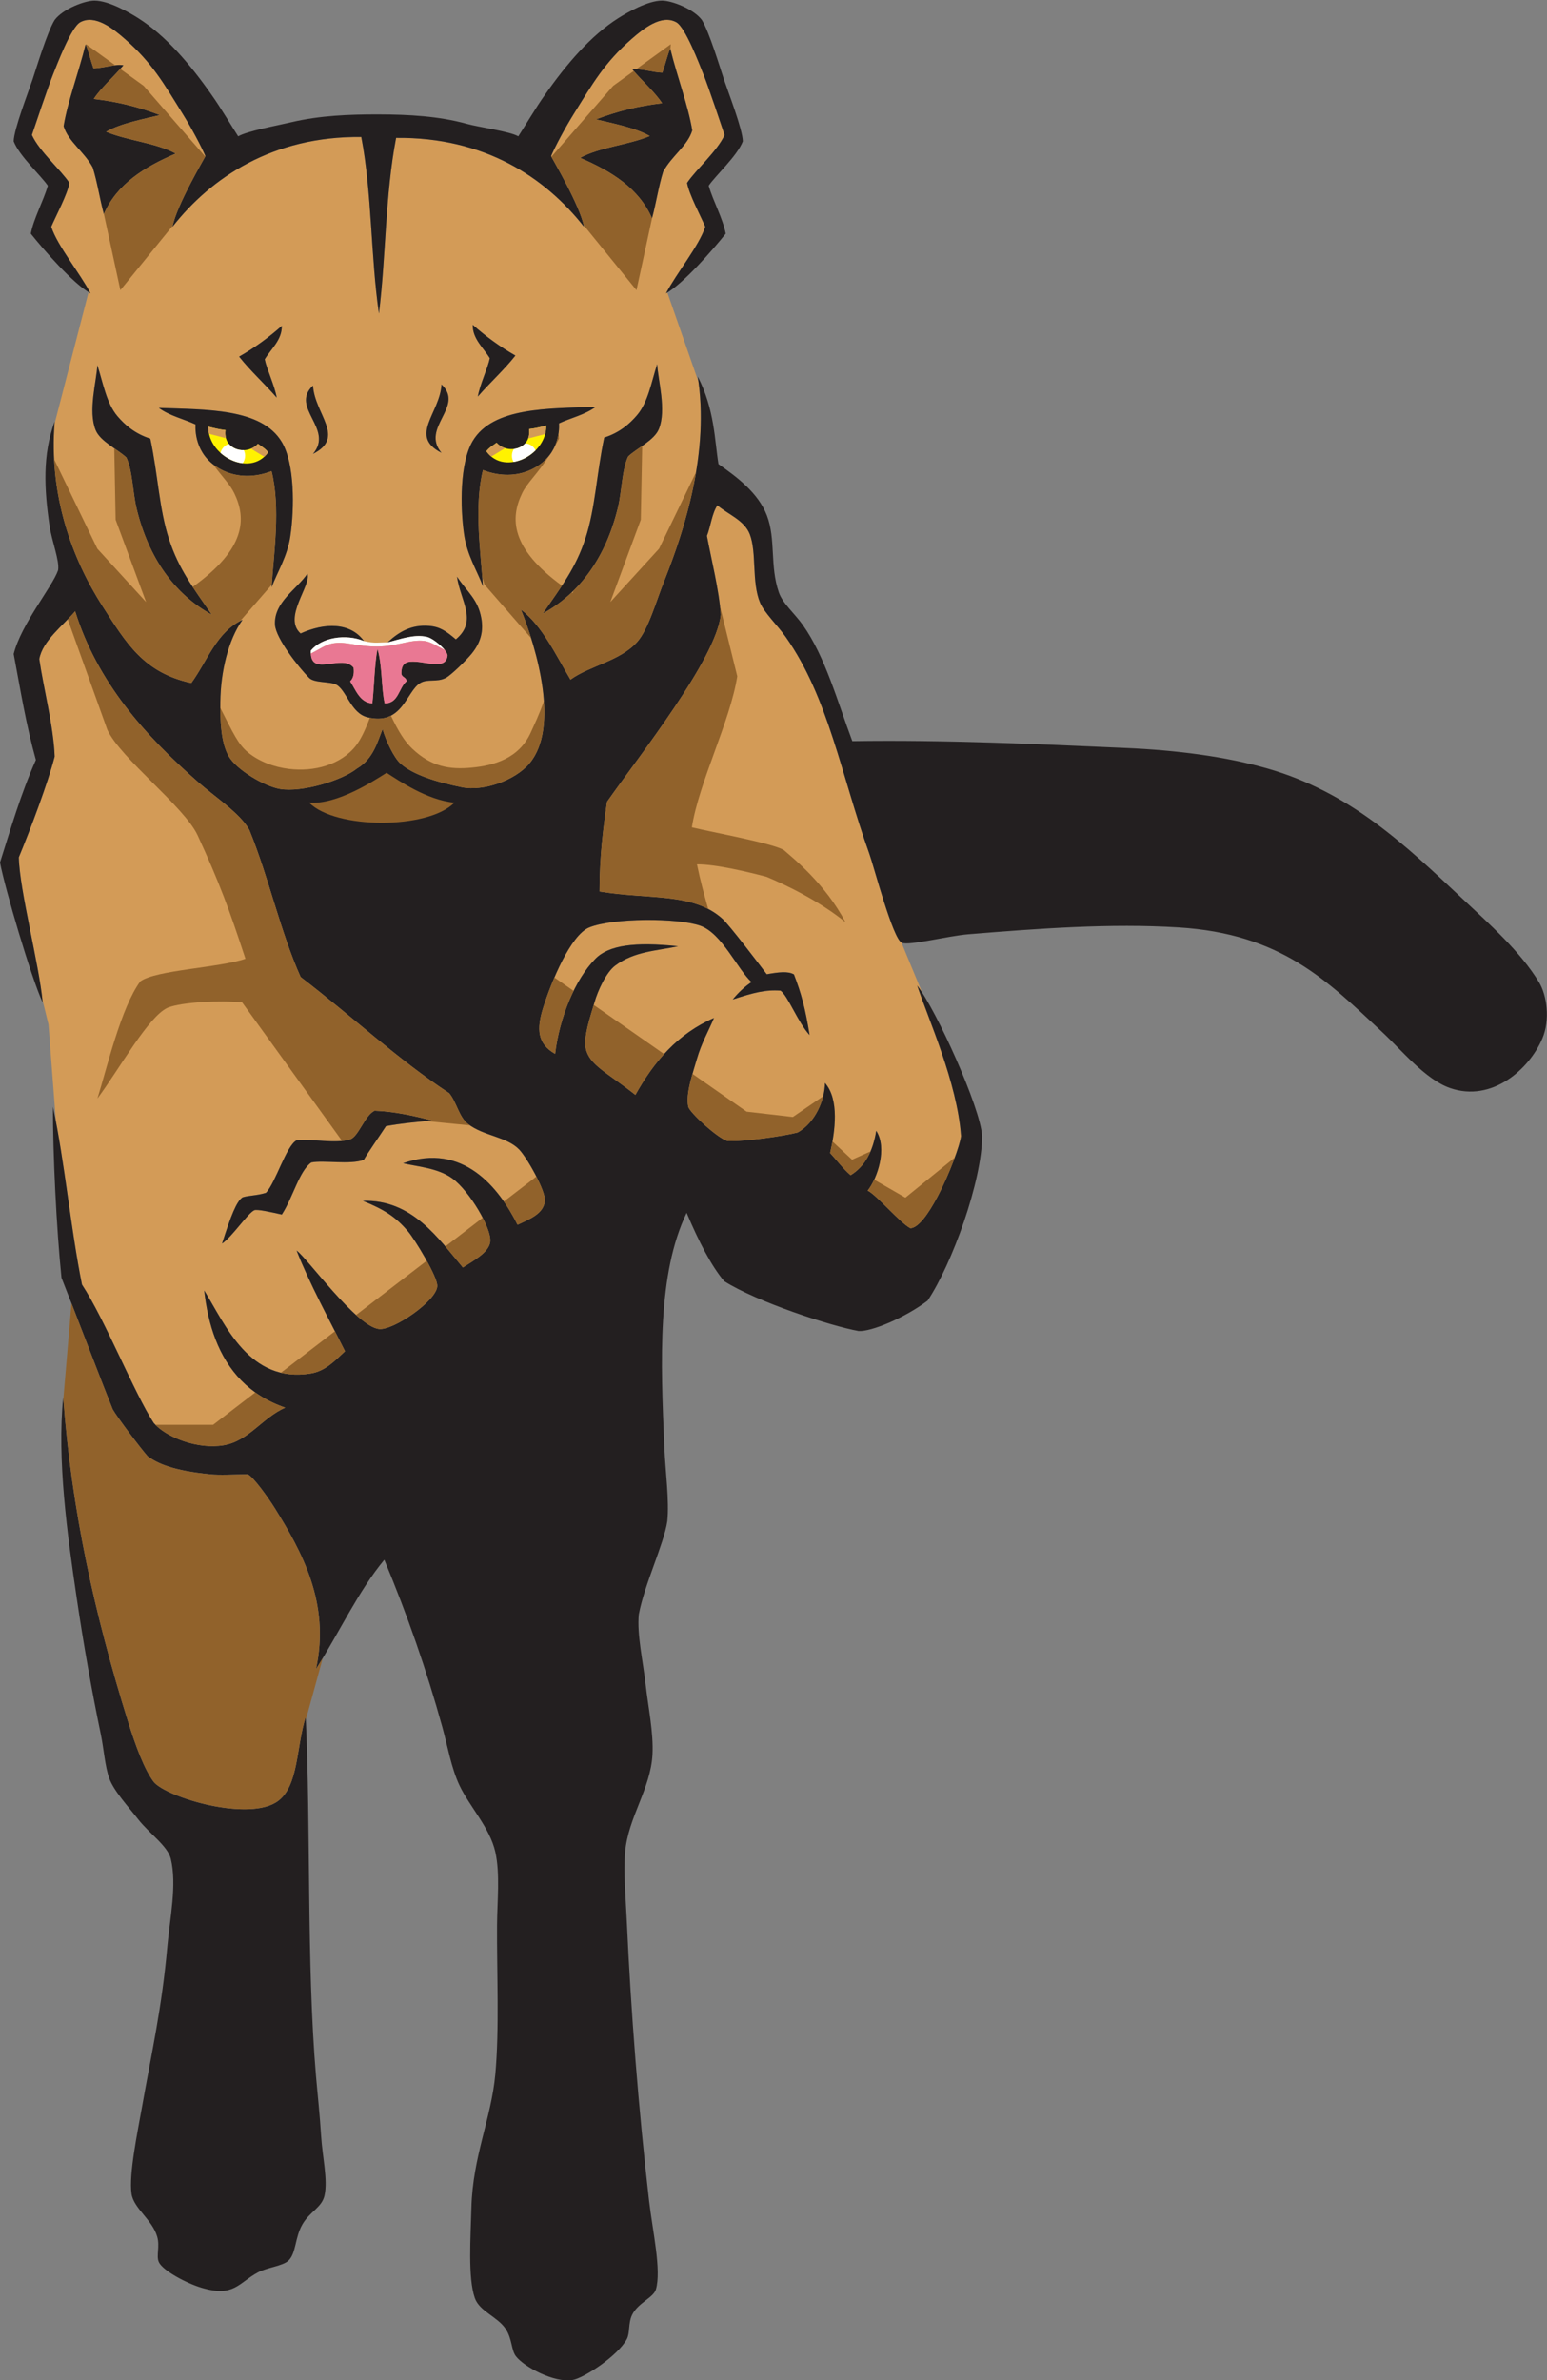 <?xml version="1.0" encoding="UTF-8" standalone="no"?>
<svg
   xmlns:dc="http://purl.org/dc/elements/1.1/"
   xmlns:cc="http://creativecommons.org/ns#"
   xmlns:rdf="http://www.w3.org/1999/02/22-rdf-syntax-ns#"
   xmlns:svg="http://www.w3.org/2000/svg"
   xmlns="http://www.w3.org/2000/svg"
   viewBox="0 0 579.52 891.093"
   height="891.093"
   width="579.52"
   xml:space="preserve"
   id="svg2"
   version="1.1"><rect x="0" y="0" width="579.52" height="891.093" fill="#808080" stroke="none"/><defs
     id="defs6" /><g
     transform="matrix(1.333,0,0,-1.333,0,891.093)"
     id="g10"><g
       transform="scale(0.1)"
       id="g12"><path
         id="path14"
         style="fill:#d39b57;fill-opacity:1;fill-rule:evenodd;stroke:none"
         d="m 1962.98,5612.21 -87.52,250.89 c -1.31,-0.8 -2.61,-1.58 -3.88,-2.3 28.85,55.68 93.6,134.23 110.4,187.2 -12.8,29.92 -45.46,90.75 -51.16,123.09 24.95,37.37 84.57,88.75 105.54,134.6 -7.34,21.55 -44.59,133.27 -59.18,169.51 -11.91,29.56 -50.92,133.09 -76.74,147.22 -41.96,22.97 -93.21,-18.77 -124.87,-46.42 -77.15,-67.39 -109.62,-125.16 -163.19,-211.2 -24.74,-39.73 -51.74,-90.27 -63.71,-118.28 3.28,-7.73 81.37,-138.66 92.51,-198.52 -108.47,137.93 -278.93,252.32 -528.04,249.61 -31.15,-163.1 -28.06,-330.38 -48.22,-493.53 -23.32,160.09 -19.43,338.11 -49.59,496.02 -249.107,2.71 -422.064,-114.17 -530.529,-252.1 11.14,59.86 89.222,190.79 92.504,198.52 -11.961,28.01 -38.977,78.55 -63.707,118.28 -53.571,86.04 -86.039,143.81 -163.2,211.2 -31.66,27.65 -82.898,69.39 -124.863,46.42 -25.816,-14.13 -64.832,-117.66 -76.734,-147.22 -14.59,-36.24 -51.844,-147.96 -59.184,-169.51 20.965,-45.85 80.586,-97.23 105.543,-134.6 -5.703,-32.34 -38.367,-93.17 -51.16,-123.09 16.797,-52.97 81.547,-131.52 110.398,-187.2 -1.808,1.03 -3.668,2.15 -5.55,3.34 L 153.063,5493.6 c -14.856,-205.22 50.953,-380.4 134.933,-511.2 66.297,-103.24 115.477,-187.13 249.606,-215.99 45.218,61.97 70.804,143.59 144,177.59 -40.235,-56.29 -61.512,-146.37 -62.403,-230.4 -0.539,-50.95 1.012,-114.56 24,-153.6 22.137,-37.58 99.59,-83.74 144.004,-91.2 61.11,-10.25 174.328,23.85 215.997,57.6 47.27,27.7 58.35,78.15 72,110.4 10.12,-35.51 32.49,-79.91 49.1,-95.42 33.85,-31.59 100.01,-52.67 174,-67.77 59.43,-12.15 149.15,18.79 189.7,67.19 84.96,101.41 20.79,320.75 -24,432 59.61,-45.46 97.47,-126.53 139.2,-196.8 55.27,39.79 138.39,51.49 187.2,105.61 32.05,35.52 54.65,118.59 76.8,172.79 56.52,142.49 123.4,351.14 95.78,557.81 z M 119.172,3877.18 l 17.137,-69.89 20.886,-272.85 c 27.77,-145.62 43.977,-312.6 73.203,-457.62 64.793,-98.58 147.012,-305.3 201.606,-388.81 35.371,-40.55 124.035,-74.85 196.797,-62.4 70.34,12.03 108.09,76.99 172.801,105.6 -101.598,34.92 -162.145,104.69 -195.86,191.58 -16.461,42.44 -26.527,88.97 -31.847,137.5 59.89,-97.05 126.835,-261.52 299.703,-233.08 40.207,6.62 66.965,34.84 96.004,62.4 -43.016,86.58 -99.653,189.53 -136.047,282.73 29.929,-20.91 168.265,-214.02 232.045,-220.35 39.51,-3.9 160.06,77.85 163.2,120.02 1.93,25.94 -63.35,131.97 -81.6,153.6 -35.53,42.1 -67.54,61.89 -127.49,86.4 138.83,4.42 212.12,-105.76 281.09,-187.21 27.56,18.07 72.74,41.33 76.8,72.02 4.94,37.34 -59.01,143.46 -105.6,177.59 -41.55,30.43 -99.82,33.64 -139.2,43.19 168.34,59.35 269.4,-68.49 321.6,-172.8 34.01,16.02 73.63,30.84 76.8,67.21 2.5,28.63 -50.61,121.79 -72,144 -35.45,36.8 -99.38,37.57 -144,71.99 -25.36,19.57 -31.9,61.12 -52.8,86.4 -146.46,96.42 -271.853,214.78 -417.599,326.4 -57.227,127.53 -89.266,279 -144,412.8 -25.473,46.49 -95.156,91.51 -144,134.4 -149.031,130.88 -283.196,280.07 -345.602,480 -32.738,-38.89 -92.074,-83.06 -100.801,-134.39 11.457,-79.65 40.426,-190.64 43.2,-273.61 -19.133,-74.8 -68.254,-204.71 -100.793,-283.2 2.066,-91.34 54.777,-290.78 66.367,-399.62 z m 2472.408,19.66 -58.26,140.53 c -25.62,15.54 -77.52,213.98 -90.12,249.04 -79.25,220.5 -114.47,438.54 -235.21,609.6 -23.49,33.29 -60.1,67.7 -71.99,96 -24.06,57.27 -9.07,140.44 -28.8,191.99 -15.22,39.77 -61.22,55.98 -91.2,81.6 -15.55,-23.45 -19.1,-60.3 -29.32,-85.88 11.35,-61.78 34.55,-154.29 38.92,-221.32 -13.07,-125.06 -229.7,-397.09 -319.8,-525.59 -9.75,-69.04 -21.15,-150.49 -21,-252.01 141.54,-23.45 263.09,-2.29 345.6,-76.8 19.64,-17.72 102.83,-127.11 124.36,-155.54 33.81,5.99 59.65,9.14 76.43,-0.45 20.49,-53.35 31.84,-94.69 44.01,-170.41 -32.93,35.51 -60.57,109.84 -81.61,124.8 -42.09,3.08 -75.38,-5.52 -134.39,-24.8 14.12,17.86 34.75,37.17 52.8,48.81 -39.07,35.42 -83.24,137.11 -144,158.39 -64.35,22.54 -245.92,21.99 -312,-4.8 -52.41,-21.24 -106.31,-151.68 -129.6,-225.59 -18.9,-59.94 -16.44,-101.11 33.6,-129.61 12.2,101.44 55.69,208.85 113.34,267.18 37.84,38.29 110.11,47.82 232.26,35.23 -57.09,-13 -122.61,-13.42 -177.21,-54.81 -24.62,-18.65 -48.2,-69.03 -57.99,-103.6 -10.83,-38.26 -31.51,-95.85 -24.01,-129.59 10.31,-46.3 60.86,-67.37 139.21,-129.6 52.08,93.52 119.25,171.94 220.79,215.99 -14.53,-35.5 -35.02,-69.89 -47.99,-115.2 -10.65,-37.2 -32.83,-99.26 -24,-134.4 4.08,-16.29 83.71,-89.41 110.4,-96 47.8,-1.8 157.68,13.75 196.8,24 49.47,27.54 76.15,91.15 76.8,139.2 40.7,-46.65 28.51,-135.53 14.39,-196.8 15.22,-16.11 35.51,-43.22 57.6,-62.4 40.74,24.86 63.09,68.11 72.01,124.8 31.86,-49.26 3.34,-133.34 -24,-168 25.96,-12.93 90.9,-90.64 120,-105.6 22.03,0.62 50.1,39.37 75.47,87.1 34.78,65.41 64.55,147.66 66.93,171.71 -10.84,151.26 -92.71,329.99 -123.2,422.79 4.24,-5.42 8.92,-12.14 13.98,-19.96 z M 1846.85,5662.2 c -16.27,-50.33 -25.35,-106.7 -56.48,-143.32 -20.62,-24.26 -48.99,-49.24 -92.33,-63.08 -21.59,-101.15 -24.68,-197.19 -52.8,-283.2 -27.38,-83.78 -67.51,-135.17 -119.99,-211.2 104.51,57.35 177.61,158.83 211.2,297.6 11.1,45.88 11.34,107.21 28.8,143.82 24.77,23.36 73.5,45.32 86.39,76.98 21.85,53.62 -2.48,137.62 -4.79,182.4 z m -172.8,-120 c -133.15,-5.09 -288.55,-0.37 -345.6,-96 -36.23,-60.72 -35.62,-185.03 -24.01,-264 8.38,-56.91 36.28,-100.42 52.81,-144 -5.9,92.96 -25.79,222.95 0,326.41 48.47,-18.8 96.02,-16.93 134.21,0.73 77.46,35.81 80.86,106.8 79.57,130.35 30.4,14.39 73.6,24.39 103.02,46.51 z m -345.6,230.4 c -0.72,-39.21 29.75,-63.87 48,-93.89 -5.56,-27.94 -27.99,-74.06 -33.6,-107.71 34.16,39.45 73.12,74.08 105.59,115.2 -43.85,24.94 -83.46,54.14 -119.99,86.4 z m -87.63,-167.61 c 66.07,-61.96 -59.98,-121.17 0,-192 -93.15,46.93 -4.19,111.77 0,192 z m 642.86,943.19 c -6.82,-13.69 -13.81,-44.02 -22.23,-67.38 -28.24,0.73 -63.02,13.1 -84.08,8.68 28,-32.9 64.05,-64.42 83.39,-94.52 -71.11,-8.74 -122.86,-21.76 -185.92,-45.29 41.87,-10.33 110.06,-22.99 151.21,-46.89 -60.8,-25.36 -139.5,-30.69 -195.7,-61.2 88.38,-37.83 165.39,-85.83 202.04,-169.92 12.12,45.37 18.34,89.56 31.29,130.97 24.6,45.3 68.64,72.44 81.73,115.88 -11,68.39 -42.35,150.38 -61.73,229.67 z M 1214.4,3537.6 c -53.88,-4.74 -88.76,-8.23 -129.6,-15.68 -20.86,-31.99 -51.35,-74.96 -62.4,-94.72 -39.623,-14.55 -111.787,-0.29 -147.521,-7.36 -33.871,-23.24 -52.113,-99.57 -82.875,-146.25 -29.039,6.55 -69.801,15.67 -77.461,12.05 -18.68,-8.82 -62.781,-75.39 -90.543,-93.63 24.805,77.97 40.551,118.42 57.602,129.79 15.961,5.47 40.23,4.72 65.722,12.74 27.117,27.66 56.989,132.49 86.211,147.51 42.418,5.28 108.199,-10.75 150.465,2.75 23.74,7.59 41.29,67.97 68.87,80.32 55.33,-2.06 111.24,-14.52 161.53,-27.52 z M 864,5073.6 c 11.48,-33.23 -69.945,-123.12 -19.199,-168 67.109,30.45 139.457,31.9 178.129,-21.31 -51.77,21.03 -118.715,10.31 -149.332,-26.68 -4.219,-79.03 87.465,-6.95 120,-48.01 2.324,-18.32 -1.364,-30.64 -9.598,-38.4 14.813,-21.99 27.05,-60.44 62.42,-61.87 5.08,45.03 6.03,109.16 14.38,153.07 14.11,-48.63 10.32,-110 20.27,-153.07 39.32,-0.39 39.46,43.74 61.33,61.87 0.02,12.82 -15.17,10.43 -14.4,24 0.52,30.91 19,32.53 40.92,31.05 36.51,-2.46 84.48,-21.17 88.68,16.95 1.55,14.05 -39.1,48.57 -57.6,52.81 -36.67,8.38 -75.25,-6.63 -110.93,-15.47 32.79,30.35 67.65,50.4 116.8,46.38 31.16,-2.55 47.84,-14.79 75.18,-37.83 62.31,51.61 12.77,108.2 3.21,176.02 29.12,-43.4 59.33,-63.75 68.56,-117.59 5.58,-32.6 0.34,-65.25 -28.02,-99.52 -15.27,-18.45 -57.34,-59.7 -72,-67.2 -25.77,-13.19 -50.69,-1.69 -72,-14.39 -38.69,-23.09 -50.25,-121.23 -148.8,-96 -45.988,11.76 -58.023,75.16 -86.398,91.2 -17.25,9.73 -61.95,4.27 -76.801,19.19 -30.242,30.4 -93.625,111.53 -95.996,148.81 -4.071,63.86 61.98,100.35 91.195,143.99 z m -590.402,585.61 c 16.269,-50.34 25.355,-106.71 56.484,-143.33 20.617,-24.26 48.984,-49.24 92.32,-63.08 21.598,-101.14 24.688,-197.19 52.797,-283.2 27.383,-83.77 67.52,-135.17 120,-211.2 -104.508,57.35 -177.617,158.83 -211.199,297.61 -11.105,45.88 -11.348,107.21 -28.801,143.81 -24.765,23.36 -73.5,45.31 -86.398,76.98 -21.844,53.61 2.492,137.62 4.797,182.41 z m 172.804,-120 c 133.141,-5.11 288.547,-0.38 345.602,-96.01 36.223,-60.72 35.609,-185.03 23.996,-263.99 -8.371,-56.93 -36.273,-100.44 -52.801,-144.01 5.895,92.96 25.789,222.96 0,326.41 -48.476,-18.8 -96.027,-16.93 -134.215,0.73 -77.457,35.81 -80.863,106.8 -79.566,130.35 -30.395,14.4 -73.594,24.39 -103.016,46.52 z m 345.602,230.4 c 0.715,-39.22 -29.758,-63.88 -48.004,-93.9 5.555,-27.94 27.992,-74.05 33.602,-107.71 -34.161,39.45 -73.129,74.08 -105.598,115.2 43.855,24.94 83.457,54.14 120,86.41 z m 87.621,-167.62 c -66.066,-61.96 59.98,-121.16 0,-192 93.152,46.92 4.188,111.76 0,192 z m -639.094,958.19 c 6.817,-13.7 13.809,-44.02 22.227,-67.38 28.25,0.73 63.023,13.09 84.09,8.68 -28.004,-32.9 -64.059,-64.43 -83.395,-94.52 71.102,-8.74 122.856,-21.77 185.922,-45.29 -41.871,-10.34 -110.062,-22.99 -151.223,-46.9 60.801,-25.36 139.504,-30.69 195.715,-61.19 -88.383,-37.83 -165.394,-85.83 -202.051,-169.92 -12.121,45.36 -18.332,89.56 -31.281,130.97 -24.613,45.29 -68.644,72.44 -81.734,115.87 11.004,68.4 42.351,150.38 61.73,229.68 z M 1612.8,3652.8 c 86.97,-50.61 155.24,-119.97 249.6,-163.19 2.56,-56.75 49.12,-95.34 48,-144.01 -1.06,-46.13 -59.48,-114.49 -52.8,-182.4 -31.02,78.91 13.66,173.76 -9.6,244.8 -9,27.52 -105.97,89.13 -129.6,110.4 -49.79,44.8 -81.19,83.51 -105.6,134.4 v 0" /><path
         id="path16"
         style="fill:#231f20;fill-opacity:1;fill-rule:evenodd;stroke:none"
         d="m 2577.6,3916.8 c 53.42,-68.21 177.89,-343.11 182.4,-422.39 0,-126.04 -84.47,-360.31 -153.22,-462.71 -64.24,-48.56 -158.93,-87.62 -193.87,-85.27 -78.05,14.04 -285.26,81.4 -377.7,139.98 -35.99,42.14 -72.19,112.81 -105.61,191.99 -82.26,-171.35 -73.38,-412.6 -62.4,-662.4 2.83,-64.36 14.07,-145.82 8.13,-203.85 -9.68,-64.51 -64.49,-177.62 -80.12,-261.74 -5.46,-57.05 11.7,-130.33 19.19,-196.8 7.18,-63.77 22.42,-134.94 19.21,-196.79 -5,-95.8 -68.53,-176.92 -76.82,-273.62 -5,-58.53 1.76,-129.82 4.81,-196.79 11.29,-248.66 32.67,-525.18 62.4,-782.406 10,-86.465 35.29,-195.43 19.2,-249.59 -6.88,-23.164 -51.31,-37.949 -67.2,-72.012 -10.77,-23.066 -5.36,-50.097 -14.4,-67.207 C 1737.01,68.652 1640.8,5.059 1608,0 c -50.26,-7.734 -134.83,36.23 -158.4,67.207 -13.1,17.207 -10.02,48.848 -28.8,76.797 -23.04,34.316 -73.35,48.867 -86.4,86.406 -19.87,57.129 -11.77,170.235 -9.6,254.395 3.67,142.851 55.93,250.273 67.2,374.394 11.57,127.461 4.05,282.441 4.8,417.621 0.37,67.48 8.96,144.63 -4.8,206.38 -15.18,68.13 -72.93,128.13 -100.8,187.21 -23.01,48.79 -33.16,109.41 -48,163.18 -44.32,160.63 -98.57,315.51 -163.2,470.41 -73.09,-88.3 -125.484,-202.32 -192,-307.18 41.105,186.42 -41.617,332.65 -115.195,451.19 -18.414,29.65 -61.746,90.31 -76.805,95.99 -42.734,-0.41 -76.074,-2.95 -105.602,0 -104.871,10.49 -147.656,30.59 -175.207,50.43 -20.148,22.68 -86.054,110.08 -98.39,131.98 -30.555,75.23 -109.969,283.94 -144.004,369.61 -14.262,138.43 -24.402,350.83 -23.996,479.98 33.152,-154.71 49.551,-340.16 81.597,-499.18 64.793,-98.58 147.012,-305.3 201.606,-388.81 35.371,-40.55 124.035,-74.85 196.797,-62.4 70.34,12.03 108.09,76.99 172.801,105.6 -101.598,34.92 -162.145,104.69 -195.86,191.58 -16.461,42.44 -26.527,88.97 -31.847,137.5 59.89,-97.05 126.835,-261.52 299.703,-233.08 40.207,6.62 66.965,34.84 96.004,62.4 -43.016,86.58 -99.653,189.53 -136.047,282.73 29.929,-20.91 168.265,-214.02 232.045,-220.35 39.51,-3.9 160.06,77.85 163.2,120.02 1.93,25.94 -63.35,131.97 -81.6,153.6 -35.53,42.1 -67.54,61.89 -127.49,86.4 138.83,4.42 212.12,-105.76 281.09,-187.21 27.56,18.07 72.74,41.33 76.8,72.02 4.94,37.34 -59.01,143.46 -105.6,177.59 -41.55,30.43 -99.82,33.64 -139.2,43.19 168.34,59.35 269.4,-68.49 321.6,-172.8 34.01,16.02 73.63,30.84 76.8,67.21 2.5,28.63 -50.61,121.79 -72,144 -35.45,36.8 -99.38,37.57 -144,71.99 -25.36,19.57 -31.9,61.12 -52.8,86.4 -146.46,96.42 -271.853,214.78 -417.599,326.4 -57.227,127.53 -89.266,279 -144,412.8 -25.473,46.49 -95.156,91.51 -144,134.4 -149.031,130.88 -283.196,280.07 -345.602,480 -32.738,-38.89 -92.074,-83.06 -100.801,-134.39 11.457,-79.65 40.426,-190.64 43.2,-273.61 -19.133,-74.8 -68.254,-204.71 -100.793,-283.2 2.121,-93.73 57.57,-301.32 67.195,-408 -33.238,72.34 -106.41,321.21 -120,393.6 29.691,93.56 58.484,193.1 100.801,288.01 -28.059,100.75 -42.114,190.31 -62.403,297.59 21.465,84.91 109.524,189.62 124.801,235.2 4.43,27.43 -17.586,81.12 -24,124.8 -15.14,103.16 -20.168,199.39 14.399,292.8 -16.938,-208.32 49.433,-386.08 134.398,-518.4 66.297,-103.24 115.477,-187.13 249.606,-215.99 45.218,61.97 70.804,143.59 144,177.59 -40.235,-56.29 -61.512,-146.37 -62.403,-230.4 -0.539,-50.95 1.012,-114.56 24,-153.6 22.137,-37.58 99.59,-83.74 144.004,-91.2 61.11,-10.25 174.328,23.85 215.997,57.6 47.27,27.7 58.35,78.15 72,110.4 10.12,-35.51 32.49,-79.91 49.1,-95.42 33.85,-31.59 100.01,-52.67 174,-67.77 59.43,-12.15 149.15,18.79 189.7,67.19 84.96,101.41 20.79,320.75 -24,432 59.61,-45.46 97.47,-126.53 139.2,-196.8 55.27,39.79 138.39,51.49 187.2,105.61 32.05,35.52 54.65,118.59 76.8,172.79 57.9,145.98 126.7,361.42 93.59,573.01 47.57,-92.65 47.22,-178.3 58.21,-246 51.69,-36.11 111.93,-80.9 136.21,-144.6 25.61,-67.32 7.68,-141.36 33.58,-216.01 10.72,-30.89 44.75,-59.59 67.21,-91.19 63.14,-88.86 97.75,-216.25 139.2,-326.41 263.63,3.92 517.26,-8.18 768,-19.2 142.66,-6.27 279.55,-23.57 398.4,-57.6 233.28,-66.79 387.79,-215.31 547.19,-364.79 77.3,-72.51 164,-149.44 216.01,-235.2 22.84,-37.67 31.7,-106.36 9.59,-158.41 -36.93,-86.97 -142.09,-179.78 -259.19,-139.2 -69.56,24.11 -135.55,105.82 -192,158.4 -154.27,143.71 -282.67,274.88 -571.21,292.8 -191.21,11.89 -391.36,-2.93 -590.39,-19.2 -58.89,-4.81 -166.05,-32.74 -187.21,-24 -25.23,10.44 -78.41,214.06 -91.19,249.61 -79.25,220.5 -114.47,438.54 -235.21,609.6 -23.49,33.29 -60.1,67.7 -71.99,96 -24.06,57.27 -9.07,140.44 -28.8,191.99 -15.22,39.77 -61.22,55.98 -91.2,81.6 -15.55,-23.45 -19.1,-60.3 -29.32,-85.88 11.35,-61.78 34.55,-154.29 38.92,-221.32 -13.07,-125.06 -229.7,-397.09 -319.8,-525.59 -9.75,-69.04 -21.15,-150.49 -21,-252.01 141.54,-23.45 263.09,-2.29 345.6,-76.8 19.64,-17.72 102.83,-127.11 124.36,-155.54 33.81,5.99 59.65,9.14 76.43,-0.45 20.49,-53.35 31.84,-94.69 44.01,-170.41 -32.93,35.51 -60.57,109.84 -81.61,124.8 -42.09,3.08 -75.38,-5.52 -134.39,-24.8 14.12,17.86 34.75,37.17 52.8,48.81 -39.07,35.42 -83.24,137.11 -144,158.39 -64.35,22.54 -245.92,21.99 -312,-4.8 -52.41,-21.24 -106.31,-151.68 -129.6,-225.59 -18.9,-59.94 -16.44,-101.11 33.6,-129.61 12.2,101.44 55.69,208.85 113.34,267.18 37.84,38.29 110.11,47.82 232.26,35.23 -57.09,-13 -122.61,-13.42 -177.21,-54.81 -24.62,-18.65 -48.2,-69.03 -57.99,-103.6 -10.83,-38.26 -31.51,-95.85 -24.01,-129.59 10.31,-46.3 60.86,-67.37 139.21,-129.6 52.08,93.52 119.25,171.94 220.79,215.99 -14.53,-35.5 -35.02,-69.89 -47.99,-115.2 -10.65,-37.2 -32.83,-99.26 -24,-134.4 4.08,-16.29 83.71,-89.41 110.4,-96 47.8,-1.8 157.68,13.75 196.8,24 49.47,27.54 76.15,91.15 76.8,139.2 40.7,-46.65 28.51,-135.53 14.39,-196.8 15.22,-16.11 35.51,-43.22 57.6,-62.4 40.74,24.86 63.09,68.11 72.01,124.8 31.86,-49.26 3.34,-133.34 -24,-168 25.96,-12.93 90.9,-90.64 120,-105.6 22.03,0.62 50.1,39.37 75.47,87.1 34.78,65.41 64.55,147.66 66.93,171.71 -10.84,151.26 -92.71,329.99 -123.2,422.79 z m -730.75,1745.4 c -16.27,-50.33 -25.35,-106.7 -56.48,-143.32 -20.62,-24.26 -48.99,-49.24 -92.33,-63.08 -21.59,-101.15 -24.68,-197.19 -52.8,-283.2 -27.38,-83.78 -67.51,-135.17 -119.99,-211.2 104.51,57.35 177.61,158.83 211.2,297.6 11.1,45.88 11.34,107.21 28.8,143.82 24.77,23.36 73.5,45.32 86.39,76.98 21.85,53.62 -2.48,137.62 -4.79,182.4 z m -172.8,-120 c -133.15,-5.09 -288.55,-0.37 -345.6,-96 -36.23,-60.72 -35.62,-185.03 -24.01,-264 8.38,-56.91 36.28,-100.42 52.81,-144 -5.9,92.96 -25.79,222.95 0,326.41 48.47,-18.8 96.02,-16.93 134.21,0.73 77.46,35.81 80.86,106.8 79.57,130.35 30.4,14.39 73.6,24.39 103.02,46.51 z m -345.6,230.4 c -0.72,-39.21 29.75,-63.87 48,-93.89 -5.56,-27.94 -27.99,-74.06 -33.6,-107.71 34.16,39.45 73.12,74.08 105.59,115.2 -43.85,24.94 -83.46,54.14 -119.99,86.4 z m -87.63,-167.61 c 66.07,-61.96 -59.98,-121.17 0,-192 -93.15,46.93 -4.19,111.77 0,192 z m 642.86,943.19 c -6.82,-13.69 -13.81,-44.02 -22.23,-67.38 -28.24,0.73 -63.02,13.1 -84.08,8.68 28,-32.9 64.05,-64.42 83.39,-94.52 -71.11,-8.74 -122.86,-21.76 -185.92,-45.29 41.87,-10.33 110.06,-22.99 151.21,-46.89 -60.8,-25.36 -139.5,-30.69 -195.7,-61.2 88.38,-37.83 165.39,-85.83 202.04,-169.92 12.12,45.37 18.34,89.56 31.29,130.97 24.6,45.3 68.64,72.44 81.73,115.88 -11,68.39 -42.35,150.38 -61.73,229.67 z m -818.76,-744.1 c -23.32,160.09 -19.43,338.11 -49.59,496.02 -249.107,2.71 -422.064,-114.17 -530.529,-252.1 11.14,59.86 89.222,190.79 92.504,198.52 -11.961,28.01 -38.977,78.55 -63.707,118.28 -53.571,86.04 -86.039,143.81 -163.2,211.2 -31.66,27.65 -82.898,69.39 -124.863,46.42 -25.816,-14.13 -64.832,-117.66 -76.734,-147.22 -14.59,-36.24 -51.844,-147.96 -59.184,-169.51 20.965,-45.85 80.586,-97.23 105.543,-134.6 -5.703,-32.34 -38.367,-93.17 -51.16,-123.09 16.797,-52.97 81.547,-131.52 110.398,-187.2 -50.085,28.41 -131.378,122.22 -167.871,167.81 8.285,43.29 35.266,90.99 47.871,134.59 -17.699,26.99 -80.082,83.25 -96,124.8 0.75,34.32 41.406,138.66 52.801,172.8 11.645,34.86 41.5,134.32 62.336,167.93 23.617,31.56 85.805,54.67 112.106,54.45 40.086,-0.33 96.175,-32.47 123.16,-49.57 76.394,-48.45 144.808,-127.9 206.398,-216.01 24.11,-33.67 59.828,-93.89 74.196,-115.61 25.152,14.72 108.398,30.02 150.316,39.83 79.488,18.61 162.141,21.83 243.269,21.69 86.36,-0.16 171.01,-4.96 248.29,-26.37 34.59,-9.58 121.66,-21.3 145.31,-35.15 14.37,21.72 50.09,81.94 74.2,115.61 61.59,88.11 130,167.56 206.4,216.01 26.98,17.1 83.07,49.24 123.16,49.57 26.3,0.22 88.48,-22.89 112.1,-54.45 20.84,-33.61 50.7,-133.07 62.33,-167.93 11.4,-34.14 52.05,-138.48 52.81,-172.8 -15.92,-41.55 -78.3,-97.81 -96,-124.8 12.6,-43.6 39.58,-91.3 47.87,-134.59 -36.49,-45.59 -117.79,-139.4 -167.87,-167.81 28.85,55.68 93.6,134.23 110.4,187.2 -12.8,29.92 -45.46,90.75 -51.16,123.09 24.95,37.37 84.57,88.75 105.54,134.6 -7.34,21.55 -44.59,133.27 -59.18,169.51 -11.91,29.56 -50.92,133.09 -76.74,147.22 -41.96,22.97 -93.21,-18.77 -124.87,-46.42 -77.15,-67.39 -109.62,-125.16 -163.19,-211.2 -24.74,-39.73 -51.74,-90.27 -63.71,-118.28 3.28,-7.73 81.37,-138.66 92.51,-198.52 -108.47,137.93 -278.93,252.32 -528.04,249.61 -31.15,-163.1 -28.06,-330.38 -48.22,-493.53 z M 177.602,2760 c 23.875,-318.46 87.535,-606.6 181.597,-908.63 21.719,-69.73 46.071,-136.06 72.805,-171.37 35.871,-43.75 270.902,-114.04 350.398,-52.79 57.289,44.14 50.098,151.46 76.797,235.19 14.387,-308.98 2.106,-693.26 28.801,-1007.986 4.016,-47.363 10.801,-108.984 14.402,-168.008 3.657,-60 19.328,-123.828 9.602,-167.988 -7.563,-34.316 -41.629,-44.98 -62.402,-81.621 -21.168,-37.305 -17.075,-79.473 -38.403,-100.781 -15.769,-15.782 -60.699,-19.707 -86.398,-33.614 -55.16,-29.824 -67.113,-70.468 -158.399,-43.183 -43.441,12.969 -109.23,48.574 -120,71.992 -8.156,17.715 3.547,43.828 -4.8,71.992 -14.176,47.813 -66.137,79.004 -72,120 -7.926,55.449 17.605,176.602 28.796,240 28.633,162.168 56.375,280.797 72,455.997 6.891,77.26 27.223,171.68 9.602,244.8 -8.727,36.2 -61.187,71.92 -91.199,110.41 -27.649,35.43 -68.789,79.97 -81.598,115.2 -12.441,34.2 -15.301,83.03 -24.004,124.78 -24.941,119.71 -47.918,249.03 -67.199,379.2 -27.172,183.46 -55.82,391.16 -38.398,566.41 z M 1214.4,3537.6 c -53.88,-4.74 -88.76,-8.23 -129.6,-15.68 -20.86,-31.99 -51.35,-74.96 -62.4,-94.72 -39.623,-14.55 -111.787,-0.29 -147.521,-7.36 -33.871,-23.24 -52.113,-99.57 -82.875,-146.25 -29.039,6.55 -69.801,15.67 -77.461,12.05 -18.68,-8.82 -62.781,-75.39 -90.543,-93.63 24.805,77.97 40.551,118.42 57.602,129.79 15.961,5.47 40.23,4.72 65.722,12.74 27.117,27.66 56.989,132.49 86.211,147.51 42.418,5.28 108.199,-10.75 150.465,2.75 23.74,7.59 41.29,67.97 68.87,80.32 55.33,-2.06 111.24,-14.52 161.53,-27.52 z M 864,5073.6 c 11.48,-33.23 -69.945,-123.12 -19.199,-168 67.109,30.45 139.457,31.9 178.129,-21.31 -51.77,21.03 -118.715,10.31 -149.332,-26.68 -4.219,-79.03 87.465,-6.95 120,-48.01 2.324,-18.32 -1.364,-30.64 -9.598,-38.4 14.813,-21.99 27.05,-60.44 62.42,-61.87 5.08,45.03 6.03,109.16 14.38,153.07 14.11,-48.63 10.32,-110 20.27,-153.07 39.32,-0.39 39.46,43.74 61.33,61.87 0.02,12.82 -15.17,10.43 -14.4,24 0.52,30.91 19,32.53 40.92,31.05 36.51,-2.46 84.48,-21.17 88.68,16.95 1.55,14.05 -39.1,48.57 -57.6,52.81 -36.67,8.38 -75.25,-6.63 -110.93,-15.47 32.79,30.35 67.65,50.4 116.8,46.38 31.16,-2.55 47.84,-14.79 75.18,-37.83 62.31,51.61 12.77,108.2 3.21,176.02 29.12,-43.4 59.33,-63.75 68.56,-117.59 5.58,-32.6 0.34,-65.25 -28.02,-99.52 -15.27,-18.45 -57.34,-59.7 -72,-67.2 -25.77,-13.19 -50.69,-1.69 -72,-14.39 -38.69,-23.09 -50.25,-121.23 -148.8,-96 -45.988,11.76 -58.023,75.16 -86.398,91.2 -17.25,9.73 -61.95,4.27 -76.801,19.19 -30.242,30.4 -93.625,111.53 -95.996,148.81 -4.071,63.86 61.98,100.35 91.195,143.99 z m -590.402,585.61 c 16.269,-50.34 25.355,-106.71 56.484,-143.33 20.617,-24.26 48.984,-49.24 92.32,-63.08 21.598,-101.14 24.688,-197.19 52.797,-283.2 27.383,-83.77 67.52,-135.17 120,-211.2 -104.508,57.35 -177.617,158.83 -211.199,297.61 -11.105,45.88 -11.348,107.21 -28.801,143.81 -24.765,23.36 -73.5,45.31 -86.398,76.98 -21.844,53.61 2.492,137.62 4.797,182.41 z m 172.804,-120 c 133.141,-5.11 288.547,-0.38 345.602,-96.01 36.223,-60.72 35.609,-185.03 23.996,-263.99 -8.371,-56.93 -36.273,-100.44 -52.801,-144.01 5.895,92.96 25.789,222.96 0,326.41 -48.476,-18.8 -96.027,-16.93 -134.215,0.73 -77.457,35.81 -80.863,106.8 -79.566,130.35 -30.395,14.4 -73.594,24.39 -103.016,46.52 z m 345.602,230.4 c 0.715,-39.22 -29.758,-63.88 -48.004,-93.9 5.555,-27.94 27.992,-74.05 33.602,-107.71 -34.161,39.45 -73.129,74.08 -105.598,115.2 43.855,24.94 83.457,54.14 120,86.41 z m 87.621,-167.62 c -66.066,-61.96 59.98,-121.16 0,-192 93.152,46.92 4.188,111.76 0,192 z m -639.094,958.19 c 6.817,-13.7 13.809,-44.02 22.227,-67.38 28.25,0.73 63.023,13.09 84.09,8.68 -28.004,-32.9 -64.059,-64.43 -83.395,-94.52 71.102,-8.74 122.856,-21.77 185.922,-45.29 -41.871,-10.34 -110.062,-22.99 -151.223,-46.9 60.801,-25.36 139.504,-30.69 195.715,-61.19 -88.383,-37.83 -165.394,-85.83 -202.051,-169.92 -12.121,45.36 -18.332,89.56 -31.281,130.97 -24.613,45.29 -68.644,72.44 -81.734,115.87 11.004,68.4 42.351,150.38 61.73,229.68 v 0" /><path
         id="path18"
         style="fill:#fff200;fill-opacity:1;fill-rule:evenodd;stroke:none"
         d="m 1534.85,5489.41 c -17.96,-4.58 -30.83,-7.57 -48,-9.61 7.35,-57.71 -61.49,-72.23 -91.21,-38.4 -10.73,-7.97 -21.38,-13.81 -28.79,-24 25.98,-36.53 70.4,-38.15 107.04,-19.86 34.43,17.18 61.99,51.95 60.96,91.87 z m -949.248,-3 c 17.949,-4.58 30.836,-7.57 47.996,-9.61 -7.352,-57.7 61.492,-72.22 91.203,-38.4 10.742,-7.97 21.387,-13.81 28.797,-24 -25.977,-36.53 -70.407,-38.16 -107.043,-19.86 -34.43,17.18 -61.989,51.95 -60.953,91.87 v 0" /><path
         id="path20"
         style="fill:#91622b;fill-opacity:1;fill-rule:evenodd;stroke:none"
         d="m 1276.8,4430.4 c -73.44,-75.54 -334.378,-75.09 -407.999,0 79.219,-6.18 182.959,62.22 217.569,83.91 34.79,-22.26 113.63,-76.62 190.43,-83.91 v 0" /><path
         id="path22"
         style="fill:#91622b;fill-opacity:1;fill-rule:evenodd;stroke:none"
         d="m 1956,5358.53 -103.81,-214.79 -137.06,-149.91 85.66,231.29 3.91,207.2 c -14.42,-10.14 -29.05,-19.7 -39.45,-29.5 -17.46,-36.61 -17.7,-97.94 -28.8,-143.82 -23.4,-96.68 -65.99,-175.25 -125,-233.41 l -2.09,-6.53 c -0.93,0.61 -1.82,1.22 -2.75,1.83 -24.46,-23.29 -51.65,-43.18 -81.36,-59.49 19.77,28.64 37.79,53.79 54.04,78.49 -144.97,105.56 -145.87,189.49 -111.98,259.56 15.17,31.35 42.61,53 76.96,106.94 -11.85,-15.43 -28.76,-29.93 -52.81,-41.05 -38.19,-17.66 -85.74,-19.53 -134.21,-0.73 -23.48,-94.2 -9.08,-210.4 -1.87,-300.61 l 5.91,-20.7 131.3,-150.74 c -9.38,30 -19.4,57.4 -28.59,80.24 59.61,-45.46 97.47,-126.53 139.2,-196.8 55.27,39.79 138.39,51.49 187.2,105.61 32.05,35.52 54.65,118.59 76.8,172.79 33.04,83.3 69.62,189.22 88.8,304.13 z m -397.15,72.11 c 3.92,6.92 7.92,14.29 11.99,22.16 l -1.09,15.44 c -1.62,-11.28 -4.83,-24.31 -10.9,-37.6 v 0" /><path
         id="path24"
         style="fill:#91622b;fill-opacity:1;fill-rule:evenodd;stroke:none"
         d="m 151.965,5395.27 121.57,-251.53 137.063,-149.91 -85.664,231.29 -3.782,200.42 c 12.602,-8.75 24.946,-17.14 34.047,-25.72 17.453,-36.6 17.696,-97.93 28.801,-143.81 33.582,-138.78 106.691,-240.26 211.199,-297.61 -19.629,28.43 -37.531,53.42 -53.683,77.95 149.839,107.22 151.164,192.24 116.89,263.1 -12.453,25.75 -33.191,44.96 -59.234,80.89 8.461,-6.59 18.316,-12.69 29.812,-18 38.188,-17.66 85.739,-19.53 134.215,-0.73 25.125,-100.81 6.879,-226.79 0.473,-319.17 l -88.477,-101.6 c -68.332,-35.68 -93.715,-114.3 -137.593,-174.43 -134.129,28.86 -183.309,112.75 -249.606,215.99 -70.226,109.38 -127.758,249.8 -136.031,412.87 v 0" /><path
         id="path26"
         style="fill:#91622b;fill-opacity:1;fill-rule:evenodd;stroke:none"
         d="m 619.117,4696.57 c 36.508,-71.62 50.321,-102.8 78.403,-125.47 31.011,-25.03 71.882,-40.63 114.382,-45.85 70.848,-8.69 146.243,11.48 188.158,65.02 13.55,17.3 25.53,41.79 39.19,78.48 24.97,-5.07 44.05,-1.83 59.34,6.03 21.3,-45.25 39.25,-73.13 59.89,-92.67 54.47,-51.59 106.24,-59.09 167.66,-53.21 61.42,5.88 132.51,25.15 165.65,99.07 10.12,22.59 22.27,46.58 36.71,87.78 4.69,-68.02 -4.55,-132.04 -40.5,-174.95 -40.55,-48.4 -130.27,-79.34 -189.7,-67.19 -73.99,15.1 -140.15,36.18 -174,67.77 -16.61,15.51 -38.98,59.91 -49.1,95.42 -13.65,-32.25 -24.73,-82.7 -72,-110.4 -41.669,-33.75 -154.887,-67.85 -215.997,-57.6 -44.414,7.46 -121.867,53.62 -144.004,91.2 -20.488,34.8 -23.957,89.11 -24.082,136.57 v 0" /><path
         id="path28"
         style="fill:#91622b;fill-opacity:1;fill-rule:evenodd;stroke:none"
         d="m 200.906,3024.2 -22.918,-269.24 c 24.164,-316.46 87.641,-603.16 181.211,-903.59 21.719,-69.73 46.071,-136.06 72.805,-171.37 35.871,-43.75 270.902,-114.04 350.398,-52.79 57.289,44.14 50.098,151.46 76.797,235.19 0.117,-2.52 0.231,-5.06 0.344,-7.6 l 47.465,172.78 c -6.227,-10.31 -12.551,-20.59 -19.008,-30.76 41.105,186.42 -41.617,332.65 -115.195,451.19 -18.414,29.65 -61.746,90.31 -76.805,95.99 -42.734,-0.41 -76.074,-2.95 -105.602,0 -104.871,10.49 -147.656,30.59 -175.207,50.43 -20.148,22.68 -86.054,110.08 -98.39,131.98 -23.821,58.65 -77.336,198.45 -115.895,297.79 v 0" /><path
         id="path30"
         style="fill:#91622b;fill-opacity:1;fill-rule:evenodd;stroke:none"
         d="m 190.344,4945.42 111.344,-310.3 c 36.851,-79.98 216.929,-216.6 253.777,-296.57 61.414,-133.31 89.535,-210 134.297,-346.64 -74.934,-25.63 -250.692,-31.23 -295.344,-63.33 -54.051,-72.92 -93.344,-241.3 -120.59,-329.07 64.141,86.67 143.391,230.68 197.41,255.03 40.996,16.17 148.203,20.96 209.192,14.95 l 280.922,-389.18 c 8.043,0.86 15.668,2.26 22.648,4.49 23.74,7.59 41.29,67.97 68.87,80.32 55.33,-2.06 111.24,-14.52 161.53,-27.52 -5.7,-0.5 -11.2,-0.98 -16.5,-1.47 l 122.7,-12.07 c -1.83,1.27 -3.63,2.58 -5.4,3.94 -25.36,19.57 -31.9,61.12 -52.8,86.4 -146.46,96.42 -271.853,214.78 -417.599,326.4 -57.227,127.53 -89.266,279 -144,412.8 -25.473,46.49 -95.156,91.51 -144,134.4 -149.031,130.88 -283.196,280.07 -345.602,480 -6.176,-7.34 -13.308,-14.86 -20.855,-22.58 v 0" /><path
         id="path32"
         style="fill:#91622b;fill-opacity:1;fill-rule:evenodd;stroke:none"
         d="m 2023.48,4981.64 48.41,-196.23 c -19.66,-126.22 -107.93,-298.07 -127.59,-424.3 62.9,-15.08 221.06,-43.51 257.79,-63.29 25.33,-22.2 116.93,-94.59 173.85,-203.24 -71.02,58.19 -166.56,104.71 -222.22,127.7 -46.76,12.21 -140.73,35.48 -195.08,34.9 9.5,-46.3 19.72,-83.43 31.57,-125.38 -79.67,41.31 -185.35,29.11 -305.41,49 -0.15,101.52 11.25,182.97 21,252.01 90.1,128.5 306.73,400.53 319.8,525.59 -0.49,7.46 -1.21,15.23 -2.12,23.24 v 0" /><path
         id="path34"
         style="fill:#91622b;fill-opacity:1;fill-rule:evenodd;stroke:none"
         d="m 436.66,2683.03 h 162.285 l 118.493,90.93 c 24.281,-17.34 52.191,-31.77 84.164,-42.75 -64.711,-28.61 -102.461,-93.57 -172.801,-105.6 -69.754,-11.94 -154.121,19.1 -192.141,57.42 z m 352.77,146.19 151.758,116.5 c 9.859,-19.26 19.433,-38.04 28.414,-56.11 -29.039,-27.56 -55.797,-55.78 -96.004,-62.4 -31.348,-5.16 -59.203,-3.97 -84.168,2.01 z m 211.26,162.17 198.57,152.42 c 16.73,-30.24 30.44,-59.73 29.54,-71.8 -3.14,-42.17 -123.69,-123.92 -163.2,-120.02 -17.34,1.72 -40.21,17.27 -64.91,39.4 z m 250.93,192.59 104.92,80.55 c 14.22,-27.52 23.01,-52.99 21.06,-67.71 -4.06,-30.69 -49.24,-53.95 -76.8,-72.02 -15.91,18.79 -32.06,39.11 -49.18,59.18 z m 164.33,126.14 91.39,70.15 c 14.12,-27.62 25.02,-54.94 23.86,-68.26 -3.17,-36.37 -42.79,-51.19 -76.8,-67.21 -10.7,21.39 -23.48,43.77 -38.45,65.32 v 0" /><path
         id="path36"
         style="fill:#91622b;fill-opacity:1;fill-rule:evenodd;stroke:none"
         d="m 1557.98,3939.36 53.95,-37.63 c -26.09,-53.23 -44.62,-116.15 -51.93,-176.93 -50.04,28.5 -52.5,69.67 -33.6,129.61 7.62,24.19 18.52,54.45 31.58,84.95 z m 110.53,-77.09 197.76,-137.94 c -31.06,-34.07 -57.38,-72.89 -80.67,-114.72 -78.35,62.23 -128.9,83.3 -139.21,129.6 -7.09,31.86 10.97,85.02 22.12,123.06 z m 277.5,-193.55 152.18,-106.15 129.94,-14.99 85.15,58.26 c -9.98,-39.69 -34.33,-81.04 -71.68,-101.84 -39.12,-10.25 -149,-25.8 -196.8,-24 -26.69,6.59 -106.32,79.71 -110.4,96 -6,23.88 2.31,60.21 11.61,92.72 z m 393.4,-189.95 55.12,-51.18 51.9,23.35 c -12.31,-28.68 -30.57,-51.4 -56.04,-66.94 -22.09,19.18 -42.38,46.29 -57.6,62.4 2.35,10.14 4.61,21.04 6.62,32.37 z m 117.27,-107.25 87.73,-50.5 138.77,112.58 c -12.38,-33.78 -30.07,-75.12 -49.31,-111.3 -25.37,-47.73 -53.44,-86.48 -75.47,-87.1 -29.1,14.96 -94.04,92.67 -120,105.6 6.29,7.97 12.62,18.56 18.28,30.72 v 0" /><path
         id="path38"
         style="fill:#91622b;fill-opacity:1;fill-rule:evenodd;stroke:none"
         d="m 241.836,6560.7 81.852,-59.12 c -19.008,-2.27 -41.508,-8.28 -60.93,-8.78 -7.742,21.49 -14.285,48.88 -20.59,63.79 l -0.332,4.11 z m 96.07,-69.39 65.879,-47.58 172.891,-198.48 c -7.938,-15.32 -78.524,-135.08 -91.242,-194.07 L 484.586,6049.9 338.277,5869.92 291.969,6084 c 36.715,83.88 113.633,131.8 201.898,169.58 -56.211,30.5 -134.914,35.83 -195.715,61.19 41.161,23.91 109.352,36.56 151.223,46.9 -63.066,23.52 -114.82,36.55 -185.922,45.29 17.332,26.98 48.09,55.11 74.453,84.35 v 0" /><path
         id="path40"
         style="fill:#91622b;fill-opacity:1;fill-rule:evenodd;stroke:none"
         d="m 1885.12,6560.7 -97.27,-70.25 c 21,-0.04 49.65,-9.03 73.6,-9.65 8.42,23.36 15.41,53.69 22.23,67.38 0.1,-0.43 0.21,-0.85 0.32,-1.28 l 1.12,13.8 z m -104.23,-75.29 -57.72,-41.68 -173.49,-199.18 c 9.41,-17.75 76.59,-132.27 90.36,-191.14 l 2.34,-3.51 146.3,-179.98 43.66,201.86 c -36.68,84.01 -113.65,131.99 -201.99,169.8 56.2,30.51 134.9,35.84 195.7,61.2 -41.15,23.9 -109.34,36.56 -151.21,46.89 63.06,23.53 114.81,36.55 185.92,45.29 -18.54,28.85 -52.43,59.02 -79.87,90.45 v 0" /><path
         id="path42"
         style="fill:#d39b57;fill-opacity:1;fill-rule:evenodd;stroke:none"
         d="m 587.477,5466.36 47.484,-12.28 c -1.871,6.63 -2.449,14.2 -1.363,22.72 -17.16,2.04 -30.047,5.03 -47.996,9.61 -0.18,-6.86 0.476,-13.56 1.875,-20.05 z m 117.812,-41.68 37.289,-22.79 c 3.945,3.61 7.641,7.76 11.02,12.51 -7.41,10.19 -18.055,16.03 -28.797,24 -5.43,-6.18 -12.172,-10.73 -19.512,-13.72 z m 826.761,40.95 -47.84,-12.37 c 2.84,7.48 3.94,16.33 2.64,26.54 17.17,2.04 30.04,5.03 48,9.61 0.21,-8.18 -0.79,-16.14 -2.8,-23.78 z m -112.61,-39.5 -38.76,-23.68 c -5.01,4.13 -9.66,9.08 -13.83,14.95 7.41,10.19 18.06,16.03 28.79,24 6.48,-7.36 14.81,-12.44 23.8,-15.27 v 0" /><path
         id="path44"
         style="fill:#ffffff;fill-opacity:1;fill-rule:evenodd;stroke:none"
         d="m 1476,5439.67 c 12.8,-0.85 23.76,-8.63 29.15,-19.61 -9.13,-9.15 -19.81,-16.81 -31.26,-22.52 -9.86,-4.93 -20.26,-8.4 -30.74,-10.14 -2.91,5.1 -4.58,10.99 -4.58,17.27 0,7.08 2.12,13.69 5.76,19.21 12.17,1.5 23.63,6.8 31.67,15.79 z m -790.898,-19.21 c 2.41,-4.75 3.761,-10.12 3.761,-15.79 0,-7.83 -2.586,-15.08 -6.953,-20.93 -12.012,1.41 -24.058,5.15 -35.355,10.8 -9.66,4.82 -18.766,11.03 -26.867,18.34 2.886,11.96 11.91,21.55 23.531,25.24 9.945,-12.16 25.883,-18.14 41.883,-17.66 v 0" /><path
         id="path46"
         style="fill:#ffffff;fill-opacity:1;fill-rule:evenodd;stroke:none"
         d="m 1089.07,4880.54 c 35.68,8.84 74.26,23.85 110.93,15.47 13.16,-3.02 37.55,-21.37 49.96,-36.78 -23.98,11.79 -38.73,22.74 -57.04,25.25 -38.84,5.35 -76.36,-15.27 -132.58,-15.57 -60.01,-0.34 -91.469,16.71 -129.11,8.07 -17.109,-3.92 -33.085,-15.38 -57.691,-27.88 -0.109,2.63 -0.105,5.44 0.059,8.51 30.617,36.99 97.562,47.71 149.332,26.68 29.81,-7.53 45.44,-3.07 66.14,-3.75 v 0" /><path
         id="path48"
         style="fill:#e97893;fill-opacity:1;fill-rule:evenodd;stroke:none"
         d="m 873.555,4849.11 c 2.871,-65.07 88.769,-0.05 120.043,-39.51 2.324,-18.32 -1.364,-30.64 -9.598,-38.4 14.813,-21.99 27.05,-60.44 62.42,-61.87 5.08,45.03 6.03,109.16 14.38,153.07 14.11,-48.63 10.32,-110 20.27,-153.07 39.32,-0.39 39.46,43.74 61.33,61.87 0.02,12.82 -15.17,10.43 -14.4,24 0.52,30.91 19,32.53 40.92,31.05 36.51,-2.46 84.48,-21.17 88.68,16.95 0.7,6.34 -14.47,24.49 -7.64,16.03 -23.98,11.79 -38.73,22.74 -57.04,25.25 -38.84,5.35 -76.36,-15.27 -132.58,-15.57 -60.01,-0.34 -91.469,16.71 -129.11,8.07 -17.105,-3.92 -33.078,-15.38 -57.675,-27.87 v 0" /></g></g></svg>